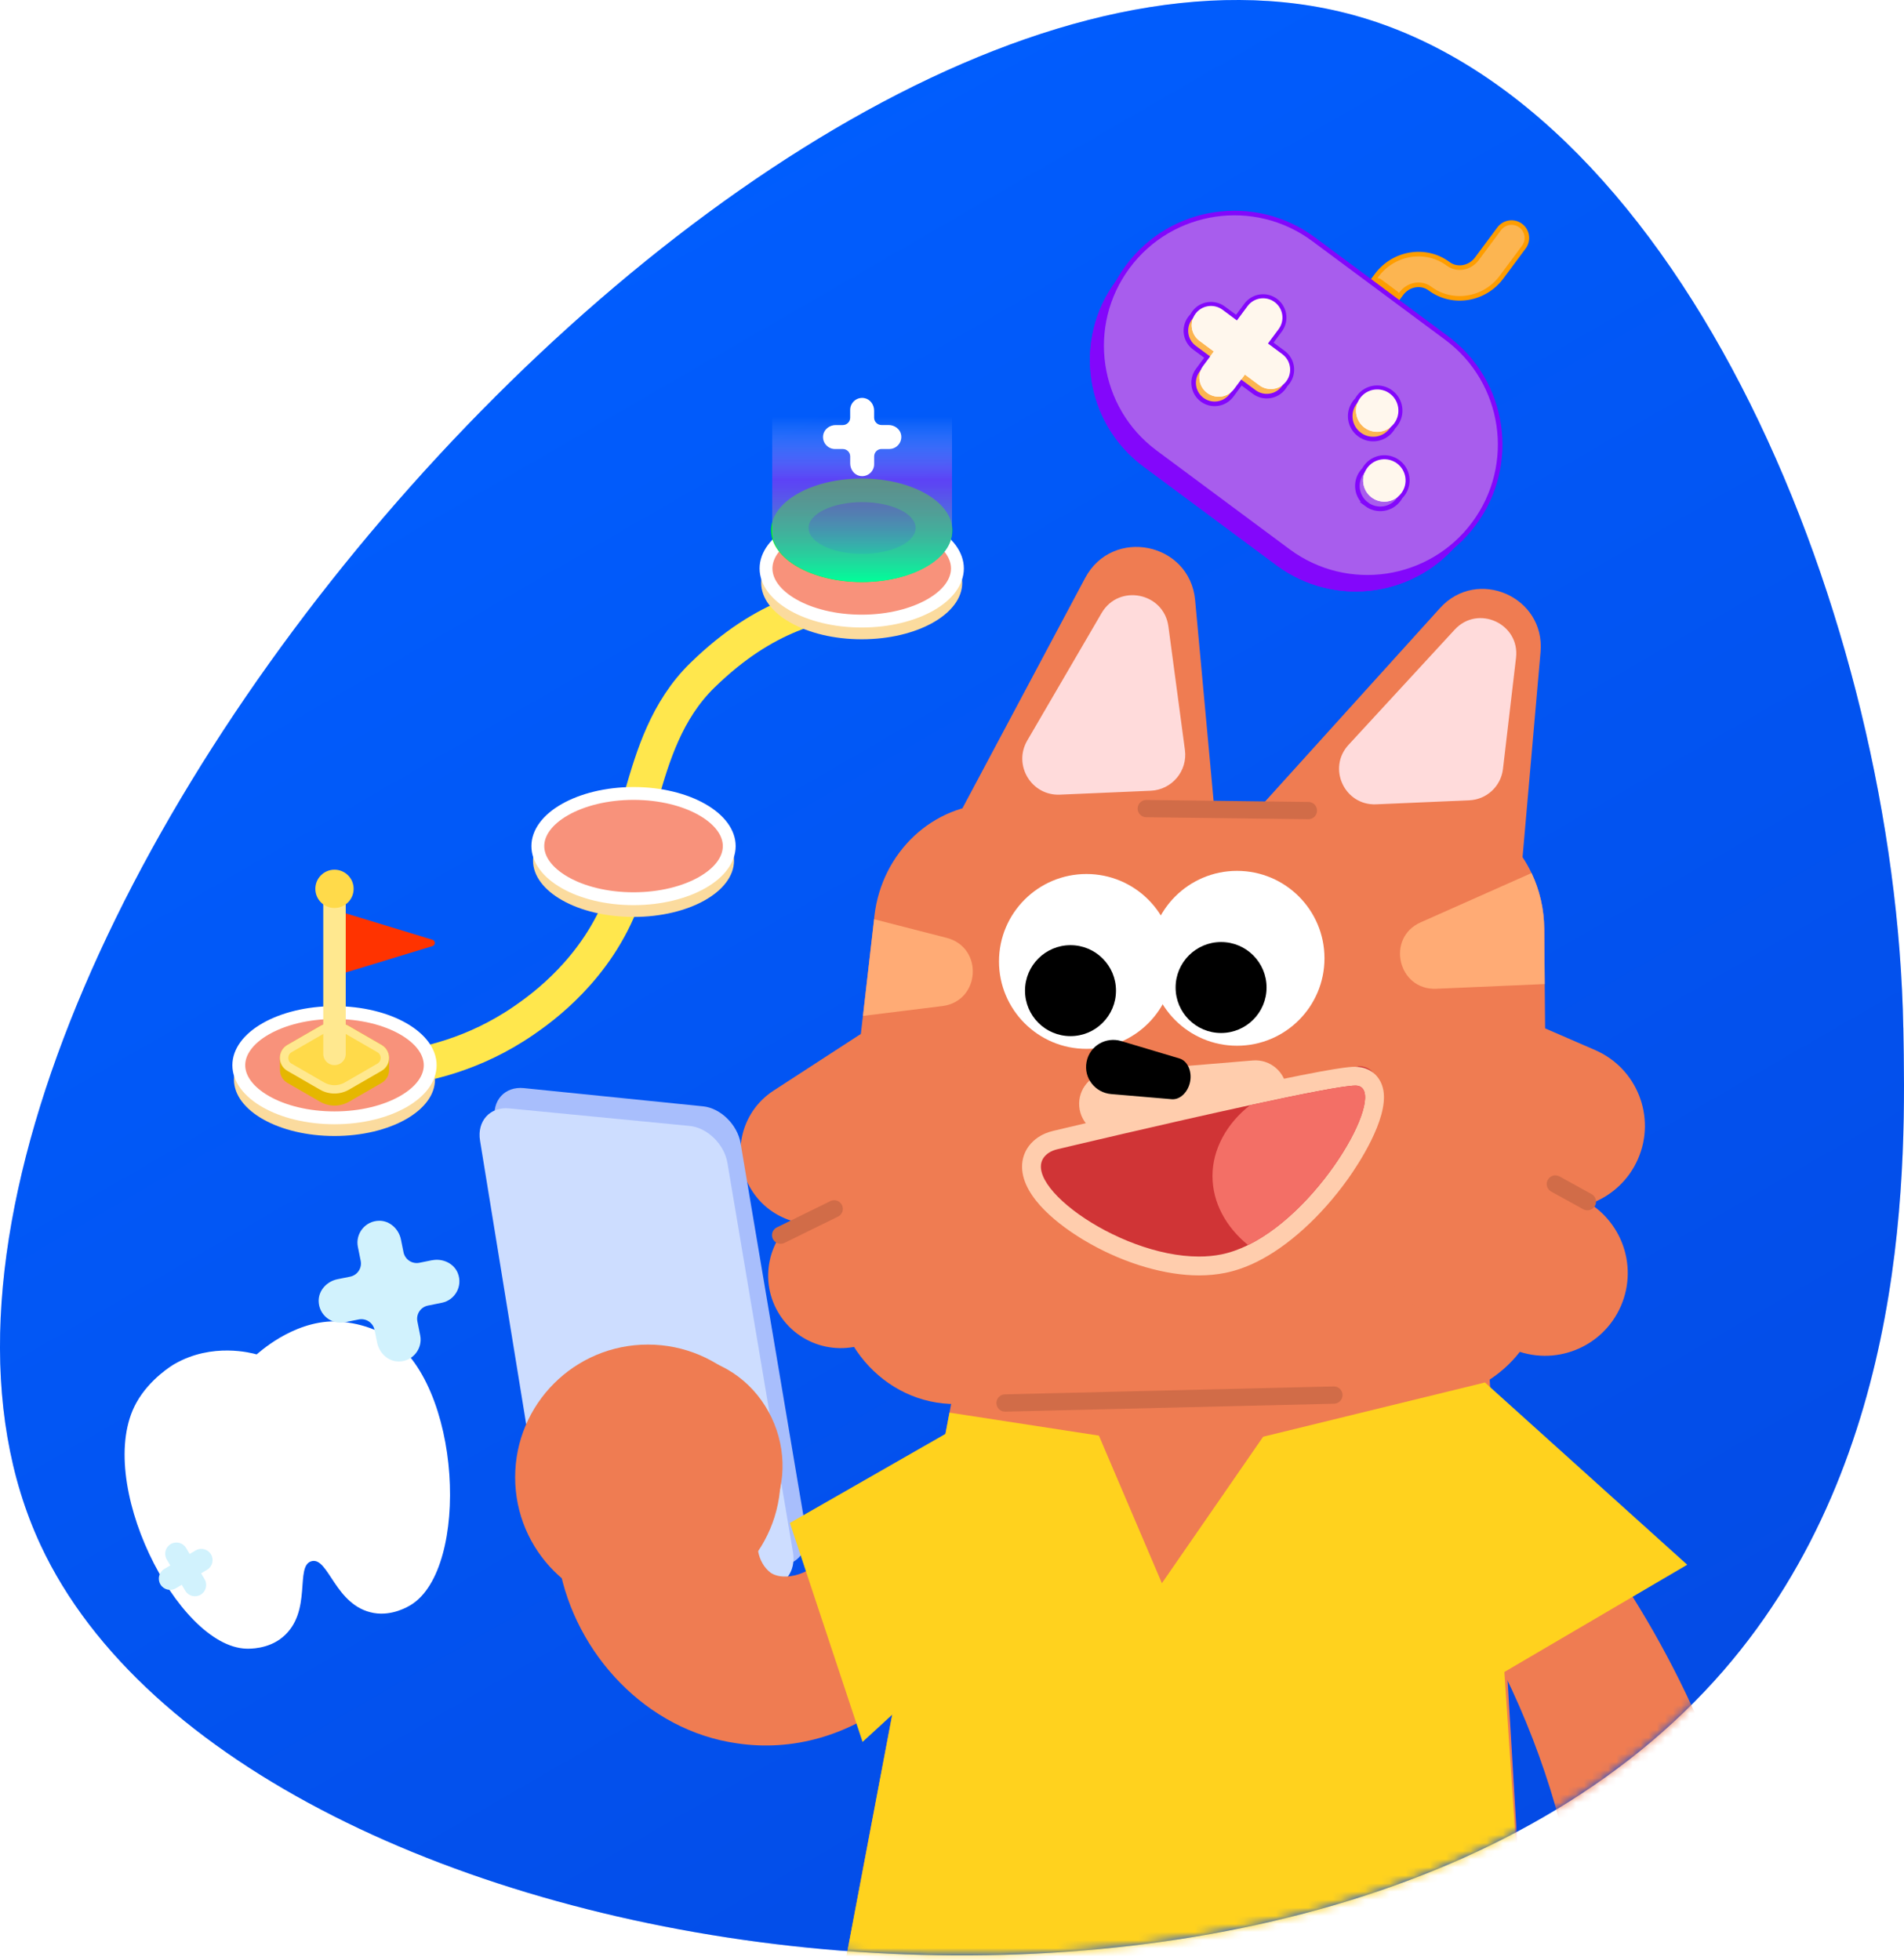 <svg width="235" height="242" viewBox="0 0 235 242" fill="none" xmlns="http://www.w3.org/2000/svg">
<path d="M234.918 126.889C235.217 143.265 235.88 179.493 212.734 206.211C162.875 263.766 30.347 245.079 5.017 190.748C-26.124 123.941 95.001 -17.812 167.022 1.854C208.056 13.061 234 76.907 234.914 126.889H234.918Z" fill="#005EFF"/>
<path d="M234.918 126.889C235.217 143.265 235.88 179.493 212.734 206.211C162.875 263.766 30.347 245.079 5.017 190.748C-26.124 123.941 95.001 -17.812 167.022 1.854C208.056 13.061 234 76.907 234.914 126.889H234.918Z" fill="url(#paint0_linear_261_3037)" fill-opacity="0.2"/>
<g filter="url(#filter0_d_261_3037)">
<path d="M49.135 127.143C52.438 126.73 58.5 125.504 64.65 121.265C66.86 119.741 73.665 114.918 76.898 106.193C78.848 100.926 77.24 100.118 79.239 93.265C80.557 88.749 82.235 82.981 86.711 78.628C94.592 70.958 101.032 69.957 106.848 68.722" stroke="#FFE74D" stroke-width="4.254" stroke-miterlimit="10"/>
<path d="M41.282 135.524C48.134 135.524 53.688 132.403 53.688 128.553C53.688 124.702 48.134 121.581 41.282 121.581C34.431 121.581 28.877 124.702 28.877 128.553C28.877 132.403 34.431 135.524 41.282 135.524Z" fill="#FBDB9E"/>
<path d="M41.282 133.873C48.134 133.873 53.688 130.698 53.688 126.782C53.688 122.867 48.134 119.692 41.282 119.692C34.431 119.692 28.877 122.867 28.877 126.782C28.877 130.698 34.431 133.873 41.282 133.873Z" fill="#F8927B"/>
<path d="M53.097 126.783C53.097 128.439 51.92 130.051 49.763 131.281C47.624 132.502 44.628 133.28 41.285 133.28C37.942 133.28 34.946 132.507 32.807 131.281C30.65 130.047 29.473 128.434 29.473 126.783C29.473 125.131 30.65 123.514 32.807 122.284C34.946 121.063 37.942 120.286 41.285 120.286C44.628 120.286 47.624 121.059 49.763 122.284C51.92 123.519 53.097 125.131 53.097 126.783Z" stroke="white" stroke-width="1.585"/>
<path d="M78.193 108.481C85.044 108.481 90.598 105.36 90.598 101.51C90.598 97.659 85.044 94.538 78.193 94.538C71.341 94.538 65.787 97.659 65.787 101.51C65.787 105.36 71.341 108.481 78.193 108.481Z" fill="#FBDB9E"/>
<path d="M78.193 106.825C85.044 106.825 90.598 103.651 90.598 99.735C90.598 95.819 85.044 92.645 78.193 92.645C71.341 92.645 65.787 95.819 65.787 99.735C65.787 103.651 71.341 106.825 78.193 106.825Z" fill="#F8927B"/>
<path d="M90.006 99.734C90.006 101.39 88.828 103.003 86.671 104.233C84.532 105.454 81.536 106.231 78.193 106.231C74.85 106.231 71.854 105.458 69.715 104.233C67.558 102.998 66.381 101.386 66.381 99.734C66.381 98.083 67.558 96.466 69.715 95.236C71.854 94.015 74.85 93.237 78.193 93.237C81.536 93.237 84.532 94.01 86.671 95.236C88.828 96.471 90.006 98.083 90.006 99.734Z" stroke="white" stroke-width="1.585"/>
<path d="M106.355 74.204C113.206 74.204 118.76 71.082 118.76 67.232C118.76 63.382 113.206 60.261 106.355 60.261C99.503 60.261 93.949 63.382 93.949 67.232C93.949 71.082 99.503 74.204 106.355 74.204Z" fill="#FBDB9E"/>
<path d="M106.355 72.552C113.206 72.552 118.76 69.377 118.76 65.462C118.76 61.546 113.206 58.372 106.355 58.372C99.503 58.372 93.949 61.546 93.949 65.462C93.949 69.377 99.503 72.552 106.355 72.552Z" fill="#F8927B"/>
<path d="M118.17 65.461C118.17 67.118 116.992 68.73 114.836 69.96C112.696 71.181 109.7 71.959 106.357 71.959C103.014 71.959 100.018 71.185 97.879 69.96C95.722 68.725 94.545 67.113 94.545 65.461C94.545 63.81 95.722 62.193 97.879 60.963C100.018 59.742 103.014 58.964 106.357 58.964C109.7 58.964 112.696 59.737 114.836 60.963C116.992 62.197 118.17 63.81 118.17 65.461Z" stroke="white" stroke-width="1.585"/>
<path d="M48.023 125.891C48.023 125.267 47.716 124.639 47.101 124.283L43.081 121.963C41.97 121.322 40.604 121.322 39.497 121.963L35.477 124.283C34.858 124.639 34.55 125.267 34.555 125.891V127.362C34.555 127.986 34.862 128.614 35.477 128.97L39.497 131.289C40.608 131.931 41.974 131.931 43.081 131.289L47.101 128.97C47.72 128.614 48.028 127.986 48.023 127.362V125.891Z" fill="#E5B700"/>
<path d="M41.281 129.77C40.745 129.77 40.213 129.629 39.748 129.357L35.728 127.037C35.311 126.796 35.06 126.365 35.06 125.882C35.06 125.399 35.311 124.968 35.728 124.727L39.748 122.407C40.213 122.139 40.745 121.994 41.281 121.994C41.817 121.994 42.348 122.135 42.814 122.407L46.833 124.727C47.251 124.968 47.501 125.399 47.501 125.882C47.501 126.365 47.251 126.796 46.833 127.037L42.814 129.357C42.348 129.625 41.817 129.77 41.281 129.77Z" fill="#FFDA4A"/>
<path d="M41.282 122.517C41.731 122.517 42.17 122.635 42.556 122.859L46.576 125.179C46.945 125.39 46.984 125.745 46.984 125.886C46.984 126.027 46.945 126.378 46.576 126.593L42.556 128.913C42.17 129.137 41.726 129.255 41.282 129.255C40.839 129.255 40.395 129.137 40.009 128.913L35.989 126.593C35.62 126.382 35.581 126.027 35.581 125.886C35.581 125.745 35.62 125.394 35.989 125.179L40.009 122.859C40.395 122.635 40.839 122.517 41.282 122.517ZM41.282 121.48C40.663 121.48 40.044 121.638 39.49 121.959L35.471 124.278C34.236 124.99 34.236 126.769 35.471 127.481L39.49 129.8C40.044 130.121 40.663 130.279 41.282 130.279C41.902 130.279 42.521 130.121 43.075 129.8L47.094 127.481C48.329 126.769 48.329 124.99 47.094 124.278L43.075 121.959C42.521 121.638 41.902 121.48 41.282 121.48Z" fill="#FFE88F"/>
<path d="M42.321 115.449L53.369 112.084C53.76 111.965 53.76 111.412 53.369 111.293L42.321 107.928C42.053 107.849 41.785 108.047 41.785 108.324V115.058C41.785 115.335 42.053 115.537 42.321 115.453V115.449Z" fill="#FF3300"/>
<path d="M41.285 125.386V105.552" stroke="#FFE88F" stroke-width="2.775" stroke-linecap="round" stroke-linejoin="round"/>
<path d="M41.283 107.375C42.589 107.375 43.647 106.317 43.647 105.011C43.647 103.706 42.589 102.648 41.283 102.648C39.978 102.648 38.92 103.706 38.92 105.011C38.92 106.317 39.978 107.375 41.283 107.375Z" fill="#FFDA4A"/>
</g>
<path d="M168.8 57.376C169.96 58.236 171.603 57.995 172.464 56.835C173.325 55.675 173.083 54.033 171.924 53.172C170.764 52.311 169.121 52.552 168.26 53.712C167.399 54.872 167.641 56.514 168.8 57.376Z" fill="#FCB551"/>
<g filter="url(#filter1_d_261_3037)">
<path d="M177.095 38.759L160.678 26.569C153.413 21.174 143.151 22.69 137.756 29.955C132.362 37.221 133.878 47.487 141.143 52.882L157.56 65.072C164.825 70.466 175.087 68.951 180.482 61.685C185.876 54.419 184.36 44.153 177.095 38.759Z" fill="#8307FB"/>
<path d="M177.095 38.759L160.678 26.569C153.413 21.174 143.151 22.69 137.756 29.955C132.362 37.221 133.878 47.487 141.143 52.882L157.56 65.072C164.825 70.466 175.087 68.951 180.482 61.685C185.876 54.419 184.36 44.153 177.095 38.759Z" fill="#8307FB"/>
<path d="M166.302 37.314C165.463 36.69 165.287 35.5 165.911 34.661L169.913 29.275C172.021 26.437 175.988 25.809 178.751 27.865C179.849 28.682 181.431 28.383 182.283 27.237L185.037 23.529C185.661 22.69 186.851 22.514 187.69 23.138C188.53 23.762 188.705 24.952 188.081 25.791L185.327 29.499C183.219 32.337 179.252 32.965 176.489 30.909C175.39 30.092 173.809 30.391 172.957 31.537L168.955 36.923C168.331 37.762 167.141 37.938 166.302 37.314Z" fill="#FCB551" stroke="#FE9D00" stroke-width="0.566"/>
<path d="M170.459 29.767L172.489 31.274C172.814 31.515 172.884 31.977 172.643 32.306C172.401 32.631 171.94 32.701 171.61 32.46L169.581 30.953C169.256 30.711 169.185 30.25 169.427 29.921C169.669 29.596 170.13 29.525 170.459 29.767Z" fill="#FE9D00"/>
<path d="M178.538 37.007L162.122 24.817C154.856 19.422 144.594 20.938 139.2 28.203C133.805 35.469 135.321 45.735 142.587 51.13L159.003 63.32C166.269 68.715 176.53 67.199 181.925 59.933C187.319 52.667 185.804 42.401 178.538 37.007Z" fill="#A85DED"/>
<path d="M178.538 37.007L162.122 24.817C154.856 19.422 144.594 20.938 139.2 28.203C133.805 35.469 135.321 45.735 142.587 51.13L159.003 63.32C166.269 68.714 176.53 67.199 181.925 59.933C187.319 52.667 185.804 42.401 178.538 37.007Z" stroke="#8307FB" stroke-width="0.566" stroke-miterlimit="10"/>
<path d="M157.312 36.594C158.098 35.535 157.878 34.041 156.82 33.255C155.761 32.469 154.267 32.688 153.481 33.747L147.999 41.127C147.212 42.186 147.432 43.679 148.491 44.466C149.549 45.252 151.043 45.032 151.829 43.974L157.312 36.594Z" fill="#FCB551"/>
<path d="M150.39 34.204C149.331 33.418 147.838 33.637 147.052 34.696C146.265 35.755 146.485 37.248 147.544 38.035L154.924 43.517C155.982 44.303 157.476 44.083 158.262 43.025C159.048 41.966 158.829 40.472 157.77 39.686L150.39 34.204Z" fill="#FCB551"/>
<path d="M167.917 48.757C169.077 49.618 170.72 49.376 171.581 48.217C172.442 47.057 172.201 45.414 171.041 44.553C169.881 43.692 168.238 43.934 167.377 45.093C166.516 46.253 166.758 47.896 167.917 48.757Z" fill="#FCB551"/>
<path d="M157.814 35.917C158.6 34.858 158.38 33.365 157.322 32.578C156.263 31.792 154.769 32.012 153.983 33.07L148.501 40.45C147.714 41.509 147.934 43.003 148.993 43.789C150.051 44.575 151.545 44.356 152.331 43.297L157.814 35.917Z" fill="#FFF9FF"/>
<path d="M150.892 33.527C149.833 32.741 148.34 32.96 147.553 34.019C146.767 35.078 146.987 36.571 148.045 37.358L155.426 42.84C156.484 43.626 157.978 43.407 158.764 42.348C159.55 41.289 159.331 39.796 158.272 39.009L150.892 33.527Z" fill="#FFF9FF"/>
<path d="M168.417 48.081C169.577 48.942 171.22 48.7 172.081 47.541C172.942 46.381 172.701 44.738 171.541 43.877C170.381 43.016 168.738 43.258 167.877 44.417C167.016 45.577 167.258 47.22 168.417 48.081Z" fill="#FFF9FF"/>
<path d="M169.3 56.7C170.46 57.561 172.103 57.319 172.964 56.159C173.825 55 173.583 53.357 172.424 52.496C171.264 51.635 169.621 51.876 168.76 53.036C167.899 54.196 168.141 55.839 169.3 56.7Z" fill="#FFF9FF"/>
<path d="M153.311 33.619L152.622 34.546L151.014 33.356C149.863 32.499 148.238 32.741 147.381 33.892C147.297 34.006 147.223 34.129 147.157 34.252C147.056 34.349 146.964 34.454 146.88 34.568C146.024 35.719 146.265 37.345 147.416 38.201L149.024 39.392L148.334 40.319L147.833 40.995C146.977 42.146 147.218 43.771 148.369 44.628C149.52 45.484 151.146 45.243 152.002 44.092L152.503 43.416L153.193 42.489L154.8 43.679C155.951 44.536 157.577 44.294 158.433 43.143C158.517 43.029 158.592 42.906 158.657 42.783C158.758 42.686 158.851 42.581 158.934 42.467C159.791 41.316 159.549 39.69 158.398 38.834L156.79 37.643L157.48 36.716L157.981 36.04C158.838 34.889 158.596 33.264 157.445 32.407C156.294 31.55 154.669 31.792 153.812 32.943L153.311 33.619ZM167.79 48.928C169.047 49.86 170.817 49.601 171.748 48.344C171.832 48.23 171.911 48.111 171.977 47.989C172.073 47.892 172.165 47.782 172.253 47.668C173.185 46.411 172.925 44.641 171.669 43.71C170.413 42.779 168.642 43.038 167.711 44.294C167.628 44.408 167.549 44.527 167.483 44.65C167.386 44.746 167.294 44.856 167.206 44.971C166.275 46.227 166.534 47.997 167.79 48.928ZM168.673 57.543C169.929 58.474 171.7 58.215 172.631 56.959C172.715 56.844 172.794 56.726 172.86 56.603C172.956 56.506 173.048 56.396 173.136 56.282C174.068 55.026 173.808 53.255 172.552 52.324C171.296 51.393 169.525 51.652 168.594 52.908C168.511 53.023 168.432 53.141 168.37 53.264C168.273 53.361 168.181 53.471 168.093 53.585C167.162 54.841 167.421 56.612 168.678 57.543H168.673Z" stroke="#8307FB" stroke-width="0.566"/>
<path d="M157.814 35.917C158.6 34.858 158.38 33.365 157.322 32.578C156.263 31.792 154.769 32.012 153.983 33.07L148.501 40.45C147.714 41.509 147.934 43.003 148.993 43.789C150.051 44.575 151.545 44.356 152.331 43.297L157.814 35.917Z" fill="#FFF7ED"/>
<path d="M150.892 33.527C149.833 32.741 148.34 32.96 147.553 34.019C146.767 35.078 146.987 36.571 148.045 37.358L155.426 42.84C156.484 43.626 157.978 43.407 158.764 42.348C159.55 41.289 159.331 39.796 158.272 39.009L150.892 33.527Z" fill="#FFF7ED"/>
<path d="M168.419 48.081C169.579 48.942 171.222 48.7 172.083 47.541C172.944 46.381 172.702 44.738 171.543 43.877C170.383 43.016 168.74 43.258 167.879 44.417C167.018 45.577 167.26 47.22 168.419 48.081Z" fill="#FFF7ED"/>
<path d="M169.302 56.7C170.462 57.561 172.105 57.319 172.966 56.159C173.827 55 173.585 53.357 172.426 52.496C171.266 51.635 169.623 51.876 168.762 53.036C167.901 54.196 168.143 55.839 169.302 56.7Z" fill="#FFF7ED"/>
</g>
<path d="M106.356 71.855C112.532 71.855 117.54 68.991 117.54 65.463C117.54 61.936 112.532 59.072 106.356 59.072C100.18 59.072 95.172 61.936 95.172 65.463C95.172 68.991 100.18 71.855 106.356 71.855Z" fill="#00FF11"/>
<g style="mix-blend-mode:multiply">
<path d="M106.404 68.376C110.053 68.376 113.011 66.946 113.011 65.182C113.011 63.418 110.053 61.988 106.404 61.988C102.755 61.988 99.797 63.418 99.797 65.182C99.797 66.946 102.755 68.376 106.404 68.376Z" fill="#0A9665"/>
</g>
<g style="mix-blend-mode:screen">
<g style="mix-blend-mode:plus-lighter">
<path d="M117.501 48.599V65.669C117.501 67.242 116.394 68.78 114.369 69.953C112.362 71.117 109.546 71.855 106.405 71.855C103.264 71.855 100.453 71.117 98.441 69.953C96.416 68.78 95.309 67.242 95.309 65.669V48.599C95.309 47.022 96.416 45.489 98.441 44.316C100.453 43.152 103.264 42.414 106.405 42.414C109.546 42.414 112.357 43.152 114.369 44.316C116.394 45.489 117.501 47.022 117.501 48.599Z" fill="url(#paint1_linear_261_3037)"/>
</g>
</g>
<g filter="url(#filter2_d_261_3037)">
<path d="M109.671 52.469H108.797C108.296 52.469 107.887 52.061 107.887 51.56V50.686C107.887 49.957 107.4 49.276 106.684 49.144C105.752 48.973 104.931 49.693 104.931 50.598V51.565C104.931 52.065 104.522 52.474 104.022 52.474H103.147C102.418 52.474 101.737 52.961 101.605 53.677C101.434 54.609 102.155 55.43 103.059 55.43H104.026C104.527 55.43 104.935 55.839 104.935 56.34V57.214C104.935 57.943 105.423 58.624 106.139 58.756C107.07 58.927 107.892 58.206 107.892 57.302V56.335C107.892 55.834 108.3 55.426 108.801 55.426H109.767C110.668 55.426 111.388 54.604 111.221 53.673C111.09 52.957 110.409 52.469 109.68 52.469H109.671Z" fill="white"/>
</g>
<g filter="url(#filter3_d_261_3037)">
<path d="M31.684 160.718C31.073 160.543 26.197 159.212 21.527 161.909C21.317 162.027 18.474 163.714 16.827 166.688C11.525 176.256 21.861 196.784 30.401 197.043C30.761 197.052 33.085 197.126 34.877 195.628C38.633 192.501 36.331 186.812 38.453 186.245C40.575 185.683 41.339 191.78 46.127 192.637C48.421 193.045 50.406 191.829 50.714 191.64C58.023 187.168 57.039 164.149 47.766 158.46C44.884 156.69 41.59 156.642 41.348 156.637C35.971 156.611 31.723 160.731 31.675 160.718H31.684Z" fill="white"/>
</g>
<g filter="url(#filter4_d_261_3037)">
<path d="M24.14 191.398L23.406 191.832L22.971 191.099C22.585 190.44 21.728 190.22 21.069 190.611C20.41 191.002 20.191 191.854 20.582 192.513L21.017 193.247L20.283 193.682C19.624 194.068 19.404 194.925 19.795 195.584C20.186 196.243 21.038 196.463 21.698 196.072L22.431 195.637L22.866 196.37C23.253 197.029 24.109 197.249 24.768 196.858C25.427 196.467 25.647 195.615 25.256 194.956L24.821 194.222L25.554 193.787C26.213 193.401 26.433 192.544 26.042 191.885C25.651 191.226 24.799 191.007 24.14 191.398Z" fill="#D1F2FD"/>
</g>
<g filter="url(#filter5_d_261_3037)">
<path d="M53.322 155.569L51.758 155.886C50.862 156.066 49.987 155.486 49.803 154.585L49.487 153.021C49.223 151.717 48.112 150.676 46.781 150.698C45.054 150.728 43.846 152.31 44.171 153.922L44.518 155.644C44.699 156.54 44.119 157.414 43.218 157.599L41.654 157.915C40.35 158.179 39.309 159.29 39.33 160.621C39.361 162.348 40.943 163.556 42.555 163.23L44.277 162.883C45.173 162.703 46.047 163.283 46.232 164.184L46.548 165.748C46.812 167.052 47.923 168.093 49.254 168.071C50.98 168.041 52.188 166.459 51.863 164.847L51.516 163.125C51.336 162.229 51.916 161.355 52.816 161.17L54.538 160.823C56.151 160.498 57.144 158.776 56.507 157.173C56.014 155.938 54.622 155.315 53.317 155.578L53.322 155.569Z" fill="#D1F2FD"/>
</g>
<mask id="mask0_261_3037" style="mask-type:luminance" maskUnits="userSpaceOnUse" x="0" y="0" width="235" height="242">
<g style="mix-blend-mode:plus-lighter">
<path d="M234.918 126.889C235.217 143.265 235.88 179.493 212.734 206.211C162.875 263.766 30.347 245.079 5.017 190.748C-26.124 123.941 95.001 -17.812 167.022 1.854C208.056 13.061 234 76.907 234.914 126.889H234.918Z" fill="white"/>
</g>
</mask>
<g mask="url(#mask0_261_3037)">
<g filter="url(#filter6_d_261_3037)">
<path d="M118.072 168.608L176.172 167.931C184.431 167.835 191.051 160.731 190.972 152.038L190.655 116.767L190.598 109.959C190.576 107.477 190.014 105.135 189.03 103.062C186.552 97.869 181.448 94.316 175.561 94.338L122.737 94.504C115.181 94.526 108.834 100.466 107.924 108.351L107.881 108.764L106.506 120.699L103.013 150.944C101.924 160.402 109.001 168.718 118.068 168.612L118.072 168.608Z" fill="#EF7C52"/>
<path d="M190.141 75.769L187.206 109.247C186.903 112.708 184.149 115.454 180.683 115.739L151.123 118.208C144.67 118.748 140.888 111.105 145.232 106.299L177.727 70.357C182.321 65.274 190.738 68.947 190.141 75.769Z" fill="#EF7C52"/>
<path d="M147.509 69.382L151.014 107.481C151.383 111.479 148.418 115.015 144.416 115.349L119.508 117.427C113.807 117.901 109.835 111.874 112.528 106.822L133.93 66.641C137.304 60.306 146.85 62.23 147.509 69.377V69.382Z" fill="#EF7C52"/>
<path d="M185.502 90.221L187.114 76.493C187.61 72.281 182.422 69.895 179.545 73.014L166.441 87.238C163.796 90.111 165.949 94.746 169.85 94.579L181.342 94.082C183.49 93.99 185.251 92.352 185.502 90.221Z" fill="#FFDBDB"/>
<path d="M177.279 117.347L190.655 116.767L190.598 109.958C190.576 107.476 190.014 105.135 189.03 103.062L175.35 109.146C171.023 111.065 172.543 117.549 177.274 117.347H177.279Z" fill="#FFAB75"/>
<path d="M106.51 120.699L116.306 119.482C121.011 118.898 121.428 112.252 116.851 111.066L107.889 108.764L106.514 120.699H106.51Z" fill="#FFAB75"/>
<path d="M146.249 87.871L144.21 72.624C143.648 68.424 138.091 67.313 135.961 70.972L126.788 86.703C125.018 89.743 127.307 93.538 130.821 93.384L142.031 92.901C144.641 92.787 146.596 90.459 146.249 87.867V87.871Z" fill="#FFDBDB"/>
<path d="M176.256 157.305L186.632 161.81C191.801 164.055 197.812 161.684 200.056 156.514L200.058 156.51C202.303 151.34 199.932 145.33 194.762 143.086L184.386 138.58C179.217 136.336 173.206 138.707 170.962 143.877L170.96 143.881C168.715 149.05 171.086 155.061 176.256 157.305Z" fill="#EF7C52"/>
<path d="M178.373 139.135L188.749 143.64C193.919 145.885 199.929 143.514 202.174 138.344L202.175 138.34C204.42 133.171 202.049 127.16 196.879 124.916L186.503 120.411C181.334 118.166 175.323 120.537 173.079 125.707L173.077 125.711C170.832 130.88 173.204 136.891 178.373 139.135Z" fill="#EF7C52"/>
<path d="M107.21 139.839L98.888 145.245C94.74 147.94 93.561 153.487 96.255 157.634C98.95 161.782 104.497 162.959 108.645 160.264L116.967 154.858C121.115 152.163 122.294 146.616 119.599 142.469C116.905 138.322 111.358 137.144 107.21 139.839Z" fill="#EF7C52"/>
<path d="M105.95 123.117L95.47 129.926C91.322 132.621 90.143 138.168 92.838 142.315C95.532 146.462 101.079 147.64 105.227 144.945L115.707 138.136C119.856 135.441 121.034 129.894 118.34 125.747C115.646 121.6 110.099 120.422 105.95 123.117Z" fill="#EF7C52"/>
<path d="M134.094 124.766C140.055 124.766 144.887 119.934 144.887 113.973C144.887 108.012 140.055 103.18 134.094 103.18C128.133 103.18 123.301 108.012 123.301 113.973C123.301 119.934 128.133 124.766 134.094 124.766Z" fill="white"/>
<path d="M132.126 123.194C135.226 123.194 137.74 120.68 137.74 117.58C137.74 114.479 135.226 111.966 132.126 111.966C129.025 111.966 126.512 114.479 126.512 117.58C126.512 120.68 129.025 123.194 132.126 123.194Z" fill="black"/>
<path d="M152.68 124.38C158.641 124.38 163.473 119.547 163.473 113.586C163.473 107.625 158.641 102.793 152.68 102.793C146.719 102.793 141.887 107.625 141.887 113.586C141.887 119.547 146.719 124.38 152.68 124.38Z" fill="white"/>
<path d="M150.712 122.807C153.812 122.807 156.326 120.293 156.326 117.193C156.326 114.092 153.812 111.579 150.712 111.579C147.611 111.579 145.098 114.092 145.098 117.193C145.098 120.293 147.611 122.807 150.712 122.807Z" fill="black"/>
<path d="M101.305 253.469L188.657 246.181L183.526 159.91L118.006 165.379L101.305 253.469Z" fill="#EF7C52"/>
<path d="M195.05 232.95C193.556 221.573 190.033 210.323 184.74 200.065C182.952 196.591 180.953 193.204 178.765 189.935C176.152 186.026 177.201 180.737 181.115 178.123C184.779 175.676 189.673 176.471 192.423 179.792C198.239 186.856 203.255 194.587 207.328 202.806C211.435 211.087 214.602 219.89 216.733 228.979C218.13 234.91 214.453 240.853 208.518 242.246C202.214 243.77 195.867 239.377 195.05 232.95Z" fill="#EF7C52"/>
<path d="M182.906 203.312L208.244 188.45L183.279 165.95L167.57 182.195L182.906 203.312Z" fill="#FFD21E"/>
<path d="M183.28 165.95L155.904 172.645L143.406 190.73L135.631 172.509L117.189 169.671L101.305 253.469L188.657 246.182L183.28 165.95Z" fill="#FFD21E"/>
<path d="M59.709 143.52H59.718C59.714 143.463 59.718 143.415 59.718 143.366L59.705 143.52H59.709Z" fill="#7DA3C7"/>
<g style="mix-blend-mode:multiply">
<path d="M164.634 167.505L124.053 168.484" stroke="#D16C48" stroke-width="2.133" stroke-linecap="round" stroke-linejoin="round"/>
</g>
<g style="mix-blend-mode:multiply">
<path d="M161.486 95.352L141.48 95.106" stroke="#D16C48" stroke-width="2.133" stroke-linecap="round" stroke-linejoin="round"/>
</g>
<g style="mix-blend-mode:multiply">
<path d="M195.922 143.629L191.969 141.45" stroke="#D16C48" stroke-width="2.133" stroke-linecap="round" stroke-linejoin="round"/>
</g>
<g style="mix-blend-mode:multiply">
<path d="M96.35 147.763L102.961 144.517" stroke="#D16C48" stroke-width="2.133" stroke-linecap="round" stroke-linejoin="round"/>
</g>
<path d="M154.622 126.198L136.748 127.689C134.613 127.867 133.027 129.742 133.205 131.877C133.384 134.012 135.259 135.598 137.393 135.42L155.267 133.929C157.402 133.75 158.988 131.875 158.81 129.741C158.632 127.606 156.757 126.02 154.622 126.198Z" fill="#FFCDAD"/>
<path d="M137.134 130.345L144.62 130.982C145.661 131.07 146.645 130.091 146.891 128.808C147.133 127.525 146.575 126.251 145.577 125.952L138.378 123.8C136.506 123.242 134.486 124.371 134.108 126.379C133.726 128.386 135.193 130.178 137.139 130.345H137.134Z" fill="black"/>
<path d="M96.286 188.503L74.295 188.402C71.954 188.393 69.7 186.372 69.3 183.917L61.086 133.552C60.695 131.145 62.311 129.37 64.662 129.612L86.78 131.861C88.945 132.081 91.023 134.132 91.41 136.421L99.479 184.281C99.875 186.614 98.447 188.516 96.29 188.507L96.286 188.503Z" fill="#A8BEFC"/>
<path d="M94.659 191.192H72.511C70.156 191.192 67.885 189.171 67.481 186.702L59.249 136.096C58.853 133.676 60.483 131.888 62.855 132.116L85.127 134.282C87.31 134.493 89.397 136.549 89.783 138.846L97.875 186.926C98.27 189.268 96.83 191.187 94.664 191.187L94.659 191.192Z" fill="#CDDDFF"/>
<path d="M94.201 183.794C92.931 185.468 93.489 188.213 95.114 189.435C96.182 190.155 97.891 189.984 99.186 189.395C100.812 188.67 102.196 187.3 102.96 185.362L103.399 184.242C107.291 175.022 120.729 178.558 119.701 188.407C118.133 202.095 104.796 212.607 90.95 210.494C79.818 208.921 71.006 199.472 69.012 188.613C68.322 185.015 68.331 181.237 69.029 177.613L69.811 173.55C71.226 166.223 78.311 161.426 85.639 162.84C95.127 164.553 99.74 175.962 94.196 183.79L94.201 183.794Z" fill="#EF7C52"/>
<path d="M126.558 191.877L106.46 210.322L97.49 183.289L117.1 172.061L126.558 191.877Z" fill="#FFD21E"/>
<path d="M147.984 151.563C139.361 151.563 128.963 145.211 127.495 140.471C127.017 138.925 127.478 137.532 128.765 136.653C129.195 136.359 129.701 136.148 130.267 136.017L130.439 135.977C133.65 135.213 144.843 132.573 154.037 130.578C165.296 128.136 167.674 126.906 167.674 126.906L167.977 126.919C169.036 127.029 169.787 127.758 169.98 128.861C170.696 132.902 162.858 145.958 154.551 150.03C153.343 150.623 152.144 151.04 150.984 151.273C150.044 151.462 149.034 151.558 147.984 151.558V151.563Z" fill="#D03436"/>
<path d="M167.287 129.299C167.287 129.299 167.418 129.299 167.467 129.308C171.381 129.721 163.394 144.402 154.038 148.988C152.953 149.52 151.854 149.915 150.752 150.139C149.864 150.319 148.933 150.403 147.984 150.403C137.736 150.403 124.851 140.747 129.42 137.615C129.754 137.391 130.136 137.242 130.527 137.154C130.769 137.097 143.745 134.004 154.284 131.715C160.5 130.367 165.868 129.299 167.287 129.299ZM167.287 126.976C166.707 126.976 165.174 126.976 153.792 129.444C144.879 131.377 134.318 133.864 130.193 134.843L129.995 134.892C129.293 135.054 128.656 135.322 128.111 135.695C126.398 136.873 125.752 138.784 126.385 140.822C127.54 144.551 132.477 147.662 134.551 148.826C138.966 151.308 143.864 152.731 147.984 152.731C149.113 152.731 150.198 152.626 151.213 152.423C152.474 152.169 153.77 151.716 155.066 151.084C158.953 149.177 163.078 145.434 166.373 140.818C167.559 139.157 171.372 133.459 170.744 129.901C170.458 128.28 169.294 127.169 167.717 127.006C167.585 126.993 167.445 126.984 167.291 126.984L167.287 126.976Z" fill="#FFCDAD"/>
<path d="M154.043 148.989C151.32 146.766 149.65 143.761 149.65 140.454C149.65 137.146 151.421 133.961 154.289 131.716C160.813 130.302 166.405 129.195 167.472 129.309C171.386 129.722 163.4 144.403 154.043 148.989Z" fill="#F36F66"/>
<path d="M79.963 194.034C89.01 194.034 96.344 186.699 96.344 177.652C96.344 168.606 89.01 161.271 79.963 161.271C70.916 161.271 63.582 168.606 63.582 177.652C63.582 186.699 70.916 194.034 79.963 194.034Z" fill="#EF7C52"/>
</g>
</g>
<defs>
<filter id="filter0_d_261_3037" x="28.68" y="58.172" width="90.283" height="82.066" filterUnits="userSpaceOnUse" color-interpolation-filters="sRGB">
<feFlood flood-opacity="0" result="BackgroundImageFix"/>
<feColorMatrix in="SourceAlpha" type="matrix" values="0 0 0 0 0 0 0 0 0 0 0 0 0 0 0 0 0 0 127 0" result="hardAlpha"/>
<feOffset dy="4.713"/>
<feColorMatrix type="matrix" values="0 0 0 0 0 0 0 0 0 0 0 0 0 0 0 0 0 0 0.28 0"/>
<feBlend mode="normal" in2="BackgroundImageFix" result="effect1_dropShadow_261_3037"/>
<feBlend mode="normal" in="SourceGraphic" in2="effect1_dropShadow_261_3037" result="shape"/>
</filter>
<filter id="filter1_d_261_3037" x="134.525" y="21.303" width="54.213" height="51.714" filterUnits="userSpaceOnUse" color-interpolation-filters="sRGB">
<feFlood flood-opacity="0" result="BackgroundImageFix"/>
<feColorMatrix in="SourceAlpha" type="matrix" values="0 0 0 0 0 0 0 0 0 0 0 0 0 0 0 0 0 0 127 0" result="hardAlpha"/>
<feOffset dy="4.713"/>
<feColorMatrix type="matrix" values="0 0 0 0 0 0 0 0 0 0 0 0 0 0 0 0 0 0 0.28 0"/>
<feBlend mode="normal" in2="BackgroundImageFix" result="effect1_dropShadow_261_3037"/>
<feBlend mode="normal" in="SourceGraphic" in2="effect1_dropShadow_261_3037" result="shape"/>
</filter>
<filter id="filter2_d_261_3037" x="97.326" y="44.865" width="18.174" height="18.17" filterUnits="userSpaceOnUse" color-interpolation-filters="sRGB">
<feFlood flood-opacity="0" result="BackgroundImageFix"/>
<feColorMatrix in="SourceAlpha" type="matrix" values="0 0 0 0 0 0 0 0 0 0 0 0 0 0 0 0 0 0 127 0" result="hardAlpha"/>
<feOffset/>
<feGaussianBlur stdDeviation="2.127"/>
<feColorMatrix type="matrix" values="0 0 0 0 0.722 0 0 0 0 0.902 0 0 0 0 1 0 0 0 1 0"/>
<feBlend mode="normal" in2="BackgroundImageFix" result="effect1_dropShadow_261_3037"/>
<feBlend mode="normal" in="SourceGraphic" in2="effect1_dropShadow_261_3037" result="shape"/>
</filter>
<filter id="filter3_d_261_3037" x="15.379" y="156.637" width="40.168" height="46.89" filterUnits="userSpaceOnUse" color-interpolation-filters="sRGB">
<feFlood flood-opacity="0" result="BackgroundImageFix"/>
<feColorMatrix in="SourceAlpha" type="matrix" values="0 0 0 0 0 0 0 0 0 0 0 0 0 0 0 0 0 0 127 0" result="hardAlpha"/>
<feOffset dy="6.481"/>
<feColorMatrix type="matrix" values="0 0 0 0 0 0 0 0 0 0 0 0 0 0 0 0 0 0 0.21 0"/>
<feBlend mode="normal" in2="BackgroundImageFix" result="effect1_dropShadow_261_3037"/>
<feBlend mode="normal" in="SourceGraphic" in2="effect1_dropShadow_261_3037" result="shape"/>
</filter>
<filter id="filter4_d_261_3037" x="16.809" y="187.625" width="12.22" height="12.22" filterUnits="userSpaceOnUse" color-interpolation-filters="sRGB">
<feFlood flood-opacity="0" result="BackgroundImageFix"/>
<feColorMatrix in="SourceAlpha" type="matrix" values="0 0 0 0 0 0 0 0 0 0 0 0 0 0 0 0 0 0 127 0" result="hardAlpha"/>
<feOffset/>
<feGaussianBlur stdDeviation="1.396"/>
<feColorMatrix type="matrix" values="0 0 0 0 0.882 0 0 0 0 0.937 0 0 0 0 1 0 0 0 1 0"/>
<feBlend mode="normal" in2="BackgroundImageFix" result="effect1_dropShadow_261_3037"/>
<feBlend mode="normal" in="SourceGraphic" in2="effect1_dropShadow_261_3037" result="shape"/>
</filter>
<filter id="filter5_d_261_3037" x="31.576" y="142.944" width="32.878" height="32.882" filterUnits="userSpaceOnUse" color-interpolation-filters="sRGB">
<feFlood flood-opacity="0" result="BackgroundImageFix"/>
<feColorMatrix in="SourceAlpha" type="matrix" values="0 0 0 0 0 0 0 0 0 0 0 0 0 0 0 0 0 0 127 0" result="hardAlpha"/>
<feOffset/>
<feGaussianBlur stdDeviation="3.877"/>
<feColorMatrix type="matrix" values="0 0 0 0 0.722 0 0 0 0 0.902 0 0 0 0 1 0 0 0 1 0"/>
<feBlend mode="normal" in2="BackgroundImageFix" result="effect1_dropShadow_261_3037"/>
<feBlend mode="normal" in="SourceGraphic" in2="effect1_dropShadow_261_3037" result="shape"/>
</filter>
<filter id="filter6_d_261_3037" x="59.19" y="62.804" width="157.84" height="195.378" filterUnits="userSpaceOnUse" color-interpolation-filters="sRGB">
<feFlood flood-opacity="0" result="BackgroundImageFix"/>
<feColorMatrix in="SourceAlpha" type="matrix" values="0 0 0 0 0 0 0 0 0 0 0 0 0 0 0 0 0 0 127 0" result="hardAlpha"/>
<feOffset dy="4.713"/>
<feColorMatrix type="matrix" values="0 0 0 0 0 0 0 0 0 0 0 0 0 0 0 0 0 0 0.28 0"/>
<feBlend mode="normal" in2="BackgroundImageFix" result="effect1_dropShadow_261_3037"/>
<feBlend mode="normal" in="SourceGraphic" in2="effect1_dropShadow_261_3037" result="shape"/>
</filter>
<linearGradient id="paint0_linear_261_3037" x1="94.447" y1="15.375" x2="211.077" y2="217.227" gradientUnits="userSpaceOnUse">
<stop stop-color="#025BF9"/>
<stop offset="1" stop-color="#13007D"/>
</linearGradient>
<linearGradient id="paint1_linear_261_3037" x1="106.405" y1="51.459" x2="106.405" y2="71.85" gradientUnits="userSpaceOnUse">
<stop stop-color="white" stop-opacity="0"/>
<stop offset="0.38" stop-color="#AE2EF2" stop-opacity="0.53"/>
<stop offset="1" stop-color="#00FF99"/>
</linearGradient>
</defs>
</svg>
